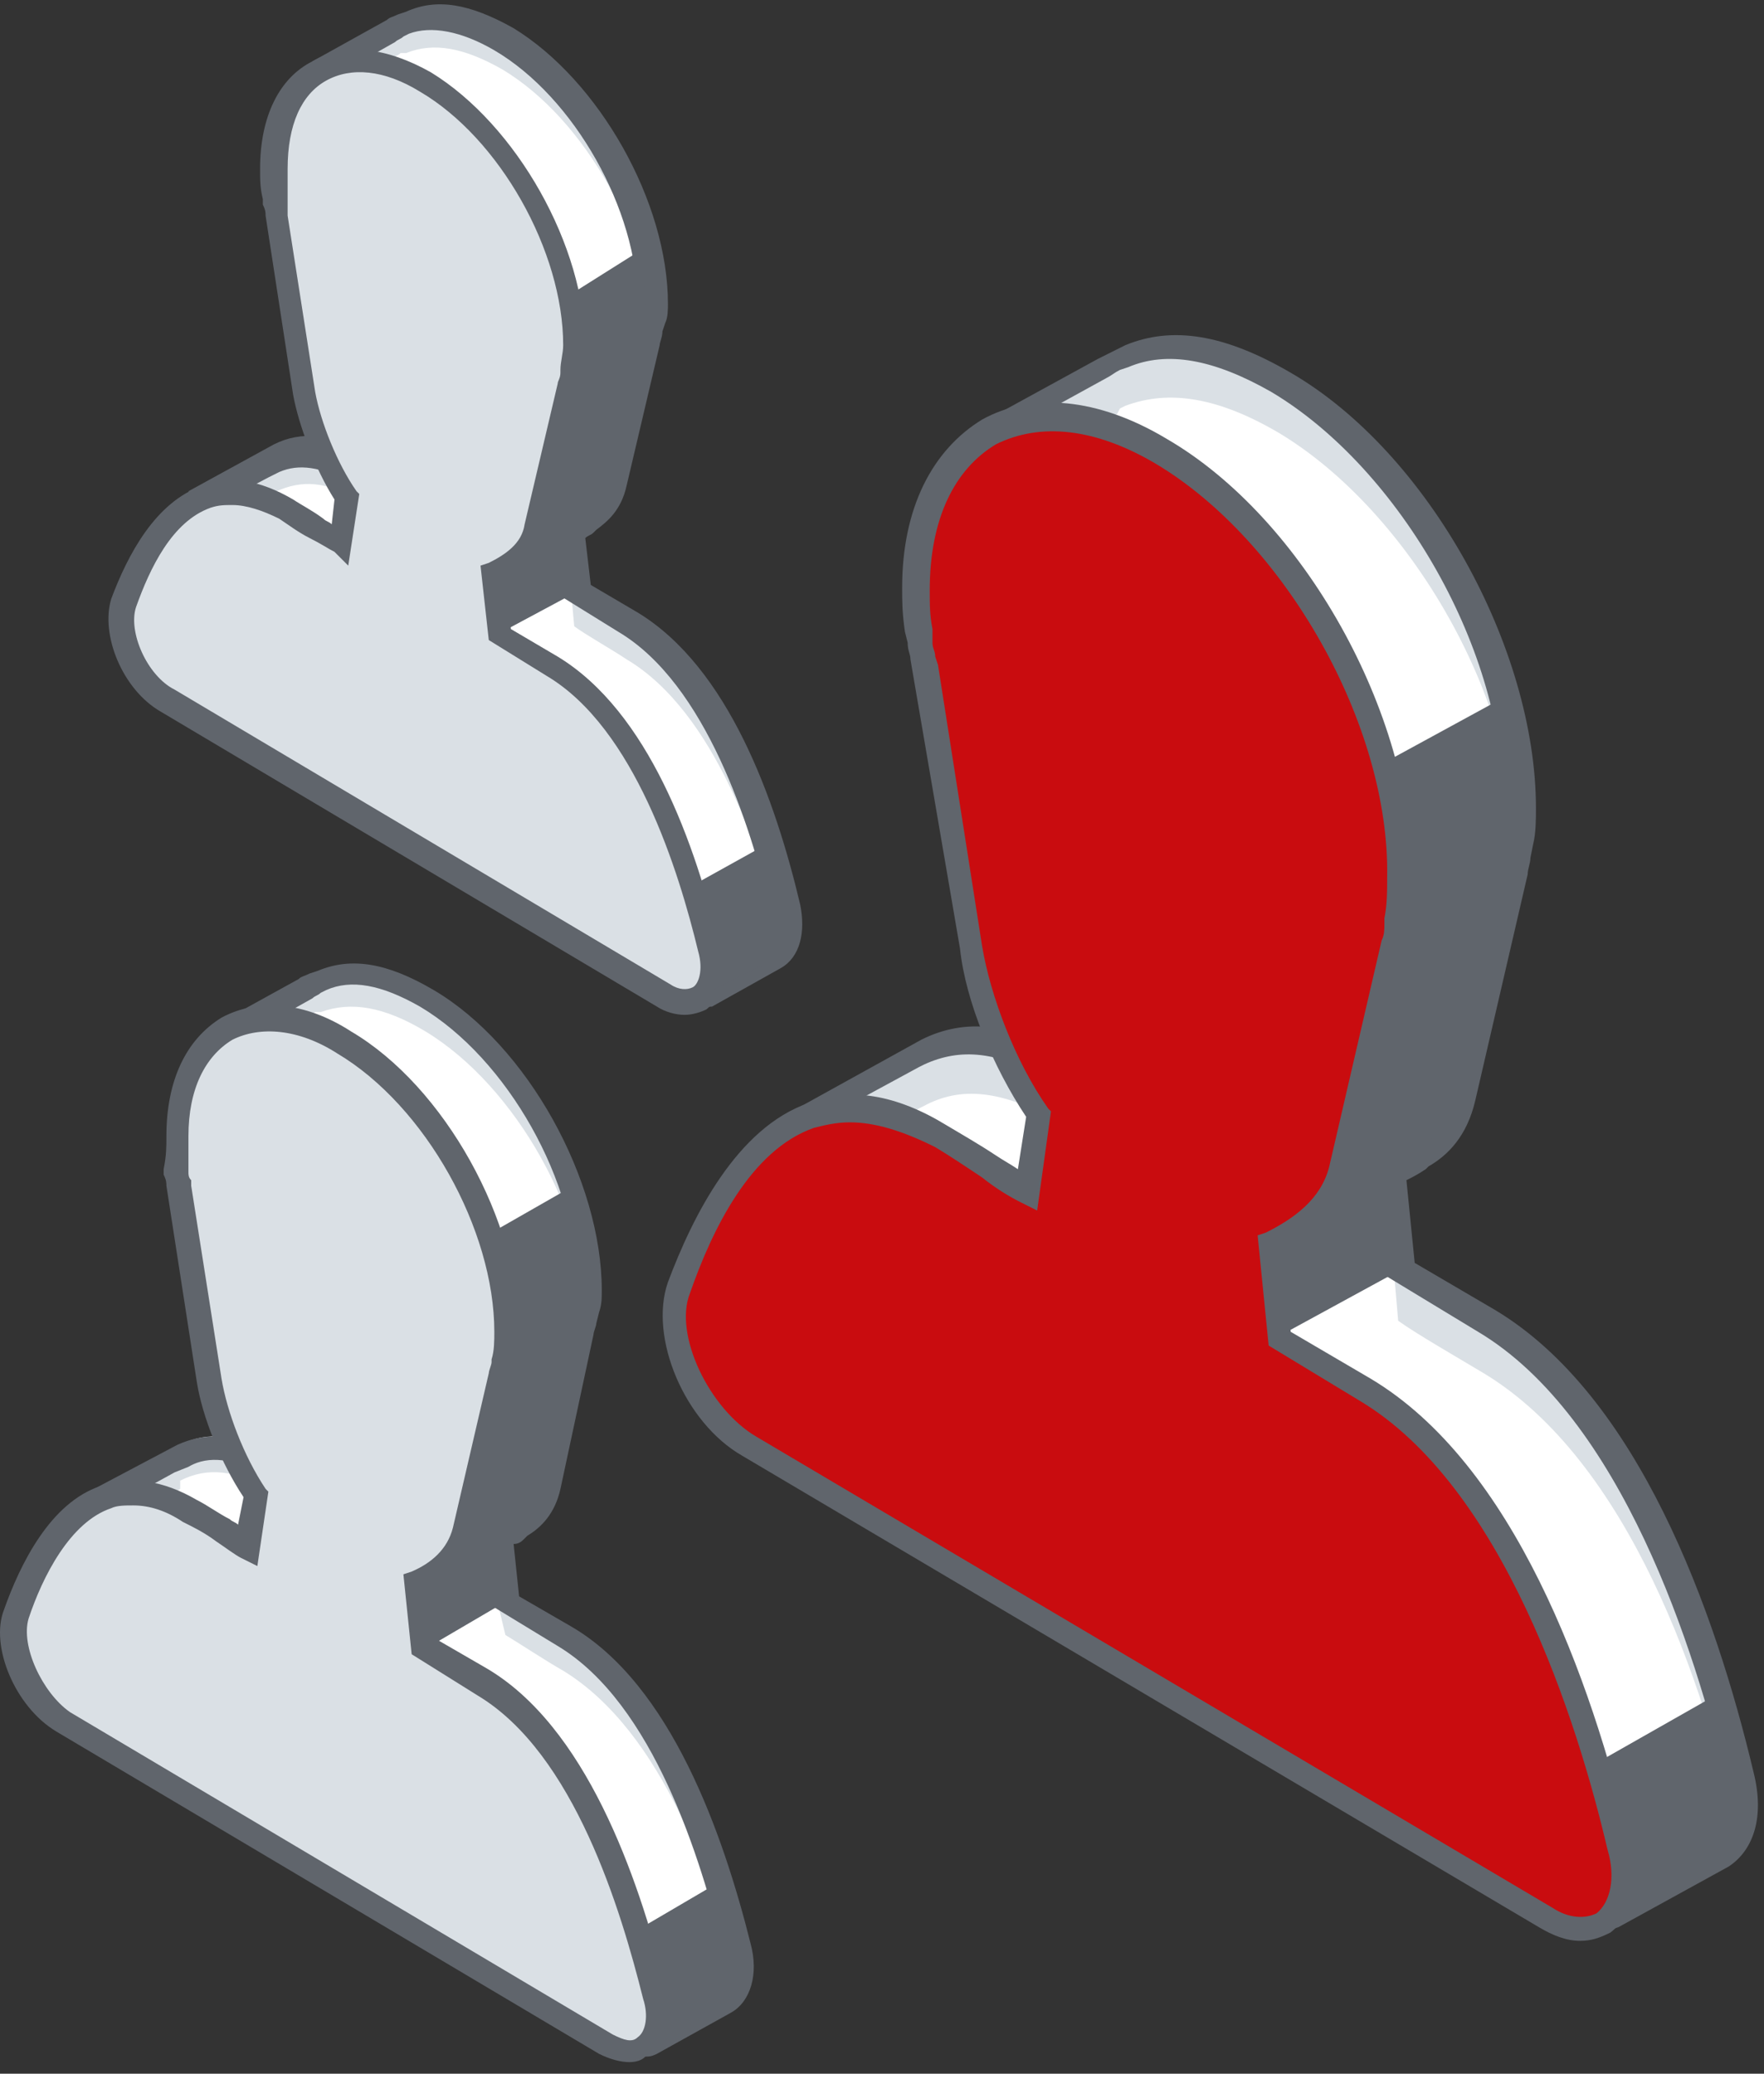 <svg width="57" height="67" viewBox="0 0 57 67" fill="none" xmlns="http://www.w3.org/2000/svg"><rect x="0" y="0" width="57" height="67" fill="#333333" stroke="none"/><path d="M56.131 57.454C55.062 52.735 52.658 45.523 47.939 42.673C47.049 42.139 45.802 41.427 45.179 40.981L44.912 37.865C45.179 37.776 45.446 37.598 45.713 37.42L45.802 37.331C46.425 36.886 46.96 36.351 47.138 35.461L47.494 33.858L48.74 28.159C48.83 27.981 48.83 27.803 48.83 27.625V27.447C48.919 27.002 48.919 26.557 48.919 26.111C49.008 21.125 45.535 14.981 41.261 12.399C39.302 11.241 37.699 10.974 36.275 11.508L36.186 11.598H36.096C35.918 11.687 35.74 11.776 35.651 11.865L32.001 13.913L31.823 14.269L33.603 15.604C33.514 15.961 33.514 16.317 33.514 16.762C33.514 17.207 33.514 17.563 33.603 18.098V18.187V18.454C33.603 18.721 33.692 18.899 33.692 19.166L35.117 28.248C35.384 29.851 36.186 32.077 37.343 33.68L36.987 36.173C36.275 35.728 35.117 35.016 34.227 34.481C32.357 33.413 31.021 33.324 29.864 33.947L29.686 34.036L29.24 34.303L26.035 36.084L26.747 37.242C26.391 37.954 26.035 38.755 25.768 39.468C25.233 40.981 26.391 43.564 27.994 44.543L40.638 52.023L41.172 52.379L50.967 58.166C51.056 59.324 51.323 60.927 51.412 61.728C51.412 61.995 51.768 62.173 51.946 61.995L55.508 60.036C56.131 59.591 56.487 58.701 56.131 57.454Z" fill="#DAE0E5"/><path d="M56.131 59.146C55.062 54.426 52.658 47.214 47.939 44.365C47.049 43.831 45.802 43.118 45.179 42.673L44.912 39.556C45.179 39.468 44.734 38.933 45.001 38.755L44.645 38.577L45.09 37.241C45.713 36.796 46.336 37.063 46.514 36.173L47.583 35.461L48.83 29.762C48.919 29.584 48.919 29.406 48.919 29.228V29.05C49.008 28.604 49.008 28.159 49.008 27.714C49.097 22.728 45.624 16.584 41.35 14.002C39.391 12.844 37.788 12.577 36.364 13.111L36.186 13.2L36.096 13.378C35.918 13.467 35.74 13.556 35.651 13.645L32.001 15.693L31.823 16.049L33.603 17.385C33.514 17.741 33.514 18.097 33.514 18.543C33.514 18.988 33.514 19.344 33.603 19.878V19.967V20.234C33.603 20.502 33.692 20.68 33.692 20.947L35.117 30.029C35.384 31.632 36.186 33.858 37.343 35.461L36.987 37.954C36.275 37.509 35.117 36.796 34.227 36.262C32.357 35.194 31.021 35.104 29.864 35.728L29.686 35.817L29.24 36.084L26.035 37.865L26.747 39.022C26.391 39.735 26.035 40.536 25.768 41.248C25.233 42.762 26.391 45.344 27.994 46.324L40.638 53.803L41.172 54.159L50.967 59.947C51.056 61.105 50.165 60.837 50.343 61.639C50.343 61.906 50.699 62.084 50.877 61.906L54.439 59.947C55.062 59.502 56.487 60.481 56.131 59.146Z" fill="white"/><path d="M51.768 62.44C51.679 62.44 51.501 62.44 51.412 62.351C51.145 62.262 51.056 61.995 50.967 61.727C50.878 60.926 50.7 59.501 50.522 58.344L27.905 44.898C26.035 43.83 24.878 41.07 25.501 39.289C25.768 38.577 26.035 37.864 26.391 37.241L25.59 35.905L29.775 33.59C31.2 32.878 32.713 33.056 34.494 34.124C34.939 34.392 35.563 34.748 36.097 35.104C36.364 35.282 36.542 35.371 36.809 35.549L37.076 33.857C36.008 32.255 35.117 30.118 34.939 28.426L33.426 19.165C33.426 18.987 33.337 18.898 33.337 18.631L33.248 18.275C33.158 17.741 33.158 17.385 33.158 16.85C33.158 16.494 33.158 16.227 33.248 15.871L31.378 14.446L31.734 13.645L35.474 11.597C35.652 11.508 35.83 11.419 36.008 11.33L36.364 11.152C37.878 10.528 39.569 10.796 41.706 12.042C46.159 14.624 49.631 20.946 49.631 26.111C49.631 26.467 49.631 26.912 49.542 27.268L49.453 27.713C49.453 27.892 49.364 28.07 49.364 28.248L47.672 35.549C47.405 36.707 46.782 37.33 46.159 37.686L46.07 37.775C45.803 37.953 45.624 38.042 45.446 38.131L45.713 40.803L48.296 42.316C52.926 45.077 55.419 52.022 56.666 57.275C57.022 58.7 56.666 59.769 55.864 60.303L52.303 62.262C52.035 62.351 51.946 62.44 51.768 62.44ZM26.569 36.172L27.193 37.152L27.104 37.419C26.747 38.042 26.391 38.755 26.124 39.556C25.59 40.892 26.747 43.296 28.261 44.186L51.323 57.899V58.077C51.412 59.234 51.679 60.837 51.768 61.638L55.33 59.679C55.864 59.412 56.042 58.522 55.775 57.542C54.796 53.358 52.392 45.789 47.761 43.029L44.823 41.248L44.467 37.686L44.734 37.597C45.001 37.508 45.268 37.33 45.446 37.152L45.535 37.063C46.248 36.618 46.604 36.083 46.693 35.371L48.385 28.07C48.474 27.892 48.474 27.713 48.474 27.535V27.357C48.563 26.912 48.563 26.467 48.563 26.022C48.652 21.124 45.268 15.159 41.083 12.665C39.213 11.597 37.7 11.33 36.453 11.864L36.186 11.953C36.008 12.042 35.919 12.131 35.741 12.22L32.179 14.179L33.871 15.426V15.693C33.782 16.138 33.782 16.494 33.782 16.85C33.782 17.385 33.782 17.652 33.871 18.097V18.186V18.542C33.871 18.72 33.96 18.809 33.96 18.987L34.049 19.254L35.474 28.337C35.741 29.939 36.542 32.077 37.611 33.59L37.7 33.679L37.254 36.885L36.72 36.618C36.364 36.44 36.008 36.172 35.474 35.905C34.939 35.549 34.405 35.193 33.871 34.926C32.268 33.946 31.021 33.857 29.864 34.392L29.686 34.481L26.569 36.172Z" fill="#60656C"/><path d="M52.213 59.591C51.145 54.872 48.741 47.659 44.022 44.81C43.131 44.276 41.885 43.563 41.261 43.118L40.994 40.091C41.885 39.645 42.953 38.933 43.22 37.687L43.576 36.084L44.823 30.385C44.912 30.207 44.912 30.029 44.912 29.851V29.673C45.001 29.228 45.001 28.782 45.001 28.337C45.09 23.351 41.617 17.207 37.343 14.625C33.069 12.043 29.508 14.091 29.419 19.077C29.419 19.522 29.419 19.878 29.508 20.413V20.502V20.769C29.508 21.036 29.597 21.214 29.597 21.481L31.021 30.563C31.288 32.166 32.09 34.392 33.247 35.995L32.891 38.488C32.179 38.043 31.021 37.33 30.131 36.796C25.412 34.036 22.919 38.31 21.672 41.694C21.138 43.207 22.295 45.789 23.898 46.769L36.542 54.248L37.076 54.605L49.898 61.995C51.59 62.974 52.748 61.728 52.213 59.591Z" fill="#C90C0F"/><path d="M51.056 62.707C50.611 62.707 50.165 62.529 49.72 62.262L23.987 47.036C22.117 45.967 20.96 43.207 21.583 41.426C22.384 39.289 23.809 36.44 26.124 35.639C27.46 35.104 28.973 35.371 30.576 36.351C31.021 36.618 31.645 36.974 32.179 37.33C32.446 37.508 32.624 37.597 32.891 37.776L33.158 36.084C32.09 34.481 31.2 32.344 31.021 30.652L29.419 21.303C29.419 21.125 29.33 21.036 29.33 20.768L29.241 20.412C29.151 19.789 29.151 19.433 29.151 18.988C29.151 16.405 30.131 14.536 31.734 13.556C33.337 12.666 35.474 12.844 37.7 14.179C42.152 16.762 45.624 23.084 45.624 28.248C45.624 28.604 45.624 29.049 45.535 29.405L45.446 29.851C45.446 30.029 45.357 30.207 45.357 30.385L43.665 37.776C43.398 39.111 42.419 39.824 41.439 40.358L41.706 43.029L44.289 44.543C48.919 47.303 51.412 54.248 52.659 59.502C52.926 60.837 52.748 61.906 52.035 62.44C51.679 62.618 51.412 62.707 51.056 62.707ZM27.46 36.262C27.015 36.262 26.658 36.351 26.302 36.44C24.254 37.152 23.008 39.734 22.295 41.782C21.761 43.118 22.919 45.522 24.432 46.413L50.165 61.639C50.7 61.995 51.234 61.995 51.59 61.817C52.035 61.461 52.213 60.659 51.946 59.769C50.967 55.584 48.563 48.015 43.932 45.255L40.994 43.474L40.638 39.913L40.905 39.824C41.795 39.378 42.686 38.755 42.953 37.686L44.645 30.385C44.734 30.207 44.734 30.029 44.734 29.851V29.673C44.823 29.227 44.823 28.782 44.823 28.337C44.912 23.44 41.528 17.474 37.343 14.981C35.384 13.823 33.604 13.645 32.179 14.357C30.843 15.159 30.042 16.762 30.042 19.077C30.042 19.522 30.042 19.878 30.131 20.323V20.412V20.768C30.131 20.947 30.22 21.036 30.22 21.214L30.309 21.481L31.734 30.563C32.001 32.166 32.802 34.303 33.871 35.817L33.96 35.906L33.514 39.111L32.98 38.844C32.624 38.666 32.179 38.399 31.734 38.043C31.2 37.686 30.665 37.33 30.22 37.063C29.151 36.529 28.261 36.262 27.46 36.262Z" fill="#60656C"/><path d="M25.322 29.316C24.61 26.378 23.096 21.837 20.247 20.145C19.712 19.789 18.911 19.344 18.555 19.077L18.377 17.118C18.555 17.029 18.733 16.939 18.911 16.851L19 16.762C19.445 16.494 19.712 16.138 19.802 15.604L20.069 14.624L20.87 11.063C20.87 10.974 20.959 10.796 20.959 10.707V10.618C20.959 10.35 21.048 10.083 21.048 9.727C21.048 6.611 18.911 2.782 16.24 1.179C14.993 0.467 14.014 0.289 13.123 0.645H13.034H12.945C12.856 0.734 12.767 0.734 12.678 0.823L10.452 2.07L10.363 2.337L11.431 3.138C11.431 3.405 11.342 3.583 11.342 3.85C11.342 4.118 11.342 4.385 11.342 4.652V4.741V4.919C11.342 5.097 11.431 5.186 11.431 5.364L12.322 11.063C12.5 12.042 13.034 13.467 13.658 14.446L13.39 15.96C12.945 15.693 12.233 15.248 11.699 14.892C10.541 14.179 9.74 14.179 8.938 14.535H8.849L8.582 14.713L6.623 16.049L7.068 16.762C6.801 17.207 6.623 17.652 6.445 18.097C6.089 19.077 6.801 20.679 7.87 21.303L15.706 25.933L16.062 26.111L22.117 29.672C22.206 30.385 22.295 31.364 22.384 31.899C22.384 32.077 22.562 32.166 22.74 32.077L24.966 30.83C25.322 30.741 25.5 30.118 25.322 29.316Z" fill="#DAE0E5"/><path d="M25.322 30.474C24.61 27.536 23.096 22.995 20.247 21.303C19.712 20.947 18.911 20.502 18.555 20.234L18.377 18.276C18.555 18.186 18.288 18.097 18.466 17.919V17.741L18.377 17.207C18.822 16.94 19.445 16.762 19.534 16.228L20.069 15.693L20.87 12.132C20.87 12.043 20.959 11.864 20.959 11.775V11.686C20.959 11.419 21.048 11.152 21.048 10.796C21.048 7.68 18.911 3.851 16.24 2.248C14.993 1.536 14.014 1.358 13.123 1.714H13.034H12.945C12.856 1.803 12.767 1.803 12.678 1.892L10.452 3.138L10.363 3.406L11.431 4.207C11.431 4.474 11.342 4.652 11.342 4.919C11.342 5.186 11.342 5.453 11.342 5.721V5.81V5.988C11.342 6.166 11.431 6.255 11.431 6.433L12.322 12.132C12.5 13.111 13.034 14.536 13.658 15.515L13.39 17.296C12.945 17.029 12.233 16.584 11.699 16.228C10.541 15.515 9.74 15.515 8.938 15.871H8.849L8.582 16.049L6.623 17.118L7.068 17.83C6.801 18.276 6.623 18.721 6.445 19.166C6.089 20.145 6.801 21.748 7.87 22.371L15.706 27.002L16.062 27.18L22.117 30.741C22.206 31.276 22.295 31.81 22.384 32.344C22.473 32.7 23.007 31.81 23.363 31.632L24.254 30.83C24.61 30.741 25.5 31.276 25.322 30.474Z" fill="white"/><path d="M22.651 32.611C22.562 32.611 22.473 32.611 22.384 32.522C22.206 32.433 22.028 32.255 22.028 32.077C21.939 31.632 21.85 30.741 21.761 30.029L7.692 21.659C6.446 20.947 5.734 19.166 6.09 18.008C6.268 17.563 6.446 17.207 6.624 16.762L6.09 15.871L8.85 14.358C9.74 13.912 10.72 14.002 11.966 14.714C12.234 14.892 12.59 15.159 12.946 15.337C13.035 15.426 13.124 15.426 13.213 15.515L13.302 14.714C12.679 13.734 12.145 12.31 11.966 11.33L11.076 5.543C11.076 5.454 11.076 5.364 10.987 5.186V5.008C10.898 4.652 10.898 4.385 10.898 4.029C10.898 3.851 10.898 3.673 10.898 3.495L9.74 2.604L10.097 1.981L12.501 0.645C12.59 0.556 12.679 0.556 12.857 0.467L13.124 0.378C14.104 -0.067 15.172 0.111 16.597 0.912C19.357 2.604 21.583 6.522 21.583 9.817C21.583 9.995 21.583 10.262 21.494 10.44L21.405 10.707C21.405 10.885 21.316 11.063 21.316 11.152L20.247 15.693C20.069 16.495 19.624 16.851 19.268 17.118L19.179 17.207C19.09 17.296 19.001 17.296 18.912 17.385L19.09 18.899L20.604 19.789C23.542 21.57 25.056 25.844 25.857 29.228C26.035 30.118 25.857 30.919 25.234 31.276L23.008 32.522C22.83 32.522 22.741 32.611 22.651 32.611ZM7.158 16.228L7.514 16.762L7.425 16.94C7.247 17.296 6.98 17.741 6.802 18.276C6.535 19.077 7.158 20.502 8.049 20.947L22.473 29.495V29.673C22.562 30.296 22.651 31.098 22.741 31.632L24.7 30.474C24.878 30.385 25.056 29.94 24.878 29.317C24.254 26.735 22.83 22.104 19.98 20.413L18.11 19.255L17.932 16.94L18.199 16.851C18.378 16.762 18.467 16.673 18.645 16.584C19.09 16.317 19.268 16.049 19.357 15.604L20.425 11.063C20.425 10.974 20.515 10.885 20.515 10.707V10.618C20.515 10.351 20.604 10.084 20.604 9.817C20.604 6.789 18.556 3.138 15.973 1.625C14.905 1.001 13.925 0.823 13.213 1.09L13.035 1.18C12.946 1.269 12.857 1.269 12.768 1.358L10.72 2.515L11.699 3.227V3.495C11.699 3.673 11.61 3.94 11.61 4.207C11.61 4.474 11.61 4.741 11.61 5.008V5.275C11.61 5.364 11.61 5.454 11.699 5.543V5.632L12.59 11.33C12.768 12.31 13.302 13.645 13.925 14.536L14.014 14.625L13.658 16.94L13.124 16.673C12.946 16.584 12.679 16.406 12.323 16.228C11.966 16.049 11.61 15.782 11.343 15.604C10.364 15.07 9.651 14.981 9.028 15.248L8.672 15.426L7.158 16.228Z" fill="#60656C"/><path d="M22.918 30.652C22.205 27.713 20.692 23.172 17.842 21.481C17.308 21.124 16.507 20.679 16.151 20.412L15.973 18.453C16.507 18.186 17.219 17.741 17.397 16.939L17.664 15.96L18.466 12.398C18.466 12.309 18.555 12.131 18.555 12.042V11.953C18.555 11.686 18.644 11.419 18.644 11.063C18.644 7.946 16.507 4.117 13.835 2.515C11.164 0.912 8.938 2.158 8.938 5.275C8.938 5.542 8.938 5.809 8.938 6.076V6.165V6.343C8.938 6.522 9.027 6.611 9.027 6.789L9.918 12.487C10.096 13.467 10.63 14.892 11.253 15.871L10.986 17.385C10.541 17.117 9.829 16.672 9.294 16.316C6.356 14.624 4.753 17.296 4.041 19.344C3.685 20.323 4.397 21.926 5.466 22.549L13.301 27.179L13.657 27.357L21.493 31.988C22.473 32.789 23.274 32.077 22.918 30.652Z" fill="#DAE0E5"/><path d="M22.116 32.789C21.849 32.789 21.493 32.7 21.226 32.522L5.198 22.995C3.952 22.282 3.239 20.502 3.596 19.344C4.13 17.919 5.02 16.227 6.534 15.693C7.424 15.337 8.404 15.515 9.472 16.138C9.739 16.317 10.096 16.495 10.452 16.762C10.541 16.851 10.63 16.851 10.719 16.94L10.808 16.138C10.185 15.159 9.65 13.734 9.472 12.755L8.582 6.967C8.582 6.878 8.582 6.789 8.493 6.611V6.433C8.404 6.077 8.404 5.81 8.404 5.453C8.404 3.762 9.027 2.515 10.096 1.981C11.164 1.357 12.5 1.536 13.924 2.337C16.685 4.029 18.911 7.947 18.911 11.241C18.911 11.419 18.911 11.686 18.911 11.864L18.822 12.132C18.822 12.31 18.733 12.488 18.733 12.577L17.664 17.118C17.486 18.008 16.774 18.543 16.329 18.81L16.507 20.323L18.02 21.214C20.959 22.995 22.473 27.269 23.274 30.652C23.452 31.543 23.274 32.255 22.829 32.611C22.651 32.7 22.383 32.789 22.116 32.789ZM7.513 16.317C7.246 16.317 7.068 16.317 6.801 16.406C5.555 16.851 4.842 18.364 4.397 19.611C4.13 20.412 4.753 21.837 5.644 22.282L21.671 31.81C21.938 31.988 22.205 31.988 22.383 31.899C22.561 31.81 22.74 31.365 22.561 30.741C21.938 28.159 20.514 23.529 17.664 21.837L15.794 20.68L15.527 18.275L15.794 18.186C16.329 17.919 16.863 17.563 16.952 16.94L18.02 12.399C18.02 12.31 18.109 12.221 18.109 12.043V11.954C18.109 11.686 18.198 11.419 18.198 11.152C18.198 8.125 16.151 4.474 13.568 2.96C12.411 2.248 11.342 2.159 10.541 2.604C9.739 3.049 9.294 4.029 9.294 5.453C9.294 5.721 9.294 5.988 9.294 6.255V6.522C9.294 6.611 9.294 6.7 9.294 6.789V6.967L10.185 12.666C10.363 13.645 10.897 14.981 11.52 15.871L11.609 15.96L11.253 18.275L10.808 17.83C10.63 17.741 10.363 17.563 10.007 17.385C9.65 17.207 9.294 16.94 9.027 16.762C8.493 16.495 7.959 16.317 7.513 16.317Z" fill="#60656C"/><path d="M23.809 62.885C23.097 59.68 21.405 54.782 18.199 52.824C17.576 52.467 16.775 51.933 16.329 51.666L16.151 49.529C16.329 49.44 16.508 49.351 16.686 49.262L16.775 49.173C17.22 48.906 17.576 48.55 17.665 47.926L17.932 46.858L18.823 42.94C18.823 42.851 18.912 42.673 18.912 42.584V42.495C19.001 42.228 19.001 41.871 19.001 41.515C19.001 38.132 16.686 33.947 13.747 32.166C12.412 31.364 11.343 31.186 10.364 31.543H10.274H10.185C10.097 31.632 10.007 31.632 9.829 31.721L7.336 33.056L7.247 33.323L8.494 34.214C8.494 34.481 8.405 34.748 8.405 35.015C8.405 35.371 8.405 35.55 8.405 35.906V35.995V36.173C8.405 36.351 8.494 36.44 8.494 36.618L9.473 42.851C9.651 43.919 10.185 45.433 10.987 46.502L10.72 48.193C10.274 47.926 9.473 47.392 8.85 47.036C7.603 46.324 6.713 46.234 5.822 46.68L5.733 46.769L5.466 46.947L3.329 48.193L3.774 48.995C3.507 49.529 3.329 49.974 3.151 50.508C2.795 51.666 3.596 53.447 4.665 54.159L13.213 59.235L13.569 59.413L20.247 63.331C20.336 64.132 20.514 65.2 20.514 65.735C20.514 65.913 20.782 66.002 20.87 65.913L23.275 64.577C23.809 64.399 24.076 63.776 23.809 62.885Z" fill="#DAE0E5"/><path d="M23.81 64.043C23.097 60.837 21.406 55.94 18.2 53.981C17.577 53.625 16.775 53.091 16.33 52.824L15.885 50.954C16.063 50.865 15.974 49.707 16.152 49.529L16.686 49.262L16.775 48.461C17.221 48.194 17.399 49.173 17.488 48.55L17.933 48.016L18.823 44.098C18.823 44.009 18.912 43.831 18.912 43.742V43.653C19.002 43.385 19.002 43.029 19.002 42.673C19.002 39.289 16.686 35.104 13.748 33.324C12.412 32.522 11.344 32.344 10.364 32.7H10.275H10.186C10.097 32.789 10.008 32.789 9.83 32.878L7.337 34.214L7.248 34.481L8.495 35.372C8.495 35.639 8.405 35.906 8.405 36.173C8.405 36.529 8.405 36.707 8.405 37.063V37.152V37.331C8.405 37.509 8.495 37.598 8.495 37.776L9.474 44.009C9.652 45.077 10.186 46.591 10.988 47.659L10.721 49.351C10.275 49.084 9.474 48.55 8.851 48.194C7.604 47.481 6.714 47.392 5.823 47.837V48.105L5.556 48.283L3.419 49.529L3.864 50.331C3.597 50.865 3.419 51.31 3.241 51.844C2.885 52.913 3.686 54.694 4.755 55.317L13.303 60.392L13.659 60.57L20.337 64.488C20.337 64.755 20.426 65.112 20.426 65.468C20.515 66.358 21.227 65.735 22.029 65.379L22.83 65.022L23.097 64.844C23.453 64.666 23.988 64.933 23.81 64.043Z" fill="white"/><path d="M20.87 66.447C20.781 66.447 20.692 66.447 20.603 66.358C20.425 66.269 20.247 66.091 20.247 65.824C20.158 65.289 20.069 64.399 19.98 63.598L4.486 54.515C3.151 53.714 2.349 51.755 2.795 50.597C2.973 50.152 3.151 49.707 3.329 49.262L2.706 48.282L5.733 46.68C6.712 46.234 7.781 46.324 9.117 47.125C9.473 47.303 9.829 47.57 10.185 47.748C10.274 47.837 10.363 47.837 10.452 47.926L10.63 47.036C9.918 45.967 9.295 44.454 9.117 43.296L8.137 36.974C8.137 36.885 8.137 36.796 8.048 36.618V36.44C7.959 35.995 7.959 35.727 7.959 35.371C7.959 35.193 7.959 34.926 7.959 34.748L6.712 33.769L7.069 33.056L9.651 31.632C9.74 31.543 9.829 31.543 10.007 31.453L10.274 31.364C11.343 30.919 12.5 31.097 14.014 31.988C17.041 33.769 19.445 38.132 19.445 41.693C19.445 41.961 19.445 42.139 19.356 42.406L19.267 42.762C19.267 42.851 19.178 43.029 19.178 43.118L18.11 48.104C17.932 48.906 17.486 49.351 17.041 49.618L16.952 49.707C16.863 49.796 16.774 49.885 16.596 49.885L16.774 51.577L18.466 52.556C21.671 54.426 23.363 59.235 24.254 62.796C24.521 63.776 24.254 64.666 23.63 65.022L21.226 66.358C21.048 66.447 20.959 66.447 20.87 66.447ZM3.863 48.55L4.219 49.173L4.13 49.351C3.863 49.796 3.685 50.241 3.507 50.776C3.24 51.666 3.952 53.18 4.843 53.803L20.603 63.152V63.331C20.692 64.043 20.781 64.933 20.87 65.557L23.096 64.31C23.363 64.221 23.541 63.687 23.363 62.974C22.651 60.125 21.137 55.05 18.021 53.18L15.973 51.933L15.706 49.351L15.973 49.262C16.151 49.173 16.329 49.084 16.507 48.995L16.596 48.906C17.041 48.639 17.219 48.282 17.308 47.837L18.466 42.851C18.466 42.762 18.555 42.584 18.555 42.495V42.406C18.644 42.139 18.644 41.782 18.644 41.515C18.644 38.221 16.418 34.214 13.569 32.522C12.322 31.81 11.343 31.632 10.541 31.988L10.363 32.077C10.274 32.166 10.185 32.166 10.096 32.255L7.87 33.502L8.938 34.303V34.57C8.938 34.837 8.849 35.015 8.849 35.282C8.849 35.549 8.849 35.817 8.849 36.173V36.44C8.849 36.529 8.849 36.618 8.938 36.707V36.885L9.918 43.118C10.096 44.187 10.63 45.611 11.343 46.68L11.432 46.769L11.075 49.173L10.541 48.906C10.363 48.817 10.007 48.55 9.74 48.371C9.384 48.104 9.027 47.926 8.671 47.748C7.336 46.947 6.534 47.125 6.089 47.392L5.644 47.57L3.863 48.55Z" fill="#60656C"/><path d="M21.137 64.399C20.425 61.194 18.733 56.296 15.527 54.337C14.904 53.981 14.103 53.447 13.658 53.18L13.479 51.043C14.103 50.776 14.815 50.241 14.993 49.351L15.26 48.282L16.151 44.365C16.151 44.276 16.24 44.097 16.24 44.008V43.919C16.329 43.652 16.329 43.296 16.329 42.94C16.329 39.556 14.014 35.371 11.075 33.59C8.137 31.81 5.733 33.234 5.733 36.618C5.733 36.974 5.733 37.152 5.733 37.508V37.597V37.776C5.733 37.954 5.822 38.043 5.822 38.221L6.801 44.454C6.979 45.522 7.514 47.036 8.315 48.104L8.048 49.796C7.603 49.529 6.801 48.995 6.178 48.639C2.972 46.769 1.281 49.707 0.479 51.933C0.123 53.002 0.925 54.782 1.993 55.406L10.541 60.481L10.897 60.659L19.445 65.735C20.692 66.714 21.493 65.824 21.137 64.399Z" fill="#DAE0E5"/><path d="M20.336 66.626C20.069 66.626 19.713 66.537 19.357 66.358L1.815 55.941C0.48 55.139 -0.322 53.18 0.124 52.023C0.658 50.509 1.637 48.55 3.24 48.016C4.22 47.66 5.288 47.838 6.357 48.461C6.713 48.639 7.069 48.906 7.425 49.084C7.514 49.173 7.603 49.173 7.692 49.262L7.87 48.372C7.158 47.303 6.535 45.79 6.357 44.632L5.377 38.31C5.377 38.221 5.377 38.132 5.288 37.954V37.776C5.377 37.331 5.377 37.064 5.377 36.707C5.377 34.927 6 33.591 7.158 32.879C8.316 32.255 9.829 32.344 11.343 33.324C14.37 35.105 16.774 39.468 16.774 43.029C16.774 43.297 16.774 43.475 16.685 43.742L16.596 44.098C16.596 44.187 16.507 44.365 16.507 44.454L15.35 49.44C15.172 50.42 14.37 50.954 13.836 51.221L14.014 52.913L15.706 53.892C18.912 55.762 20.603 60.571 21.494 64.132C21.672 65.023 21.494 65.824 20.959 66.269C20.87 66.537 20.603 66.626 20.336 66.626ZM4.309 48.639C4.042 48.639 3.774 48.639 3.596 48.728C2.261 49.173 1.37 50.954 0.925 52.29C0.658 53.18 1.37 54.694 2.261 55.317L19.802 65.735C20.158 65.913 20.425 66.002 20.603 65.824C20.87 65.646 20.959 65.112 20.781 64.578C20.069 61.728 18.555 56.653 15.439 54.783L13.302 53.447L13.035 50.865L13.302 50.776C13.925 50.509 14.459 50.064 14.637 49.351L15.795 44.365C15.795 44.276 15.884 44.098 15.884 44.009V43.92C15.973 43.653 15.973 43.297 15.973 43.029C15.973 39.735 13.747 35.728 10.898 34.036C9.651 33.235 8.405 33.146 7.514 33.591C6.624 34.125 6.089 35.194 6.089 36.707C6.089 36.975 6.089 37.242 6.089 37.598V37.865C6.089 37.954 6.089 38.043 6.178 38.132V38.31L7.158 44.543C7.336 45.612 7.87 47.036 8.583 48.105L8.672 48.194L8.316 50.598L7.781 50.331C7.603 50.242 7.247 49.975 6.98 49.797C6.624 49.529 6.268 49.351 5.911 49.173C5.377 48.817 4.843 48.639 4.309 48.639Z" fill="#60656C"/><path d="M16.062 20.501L18.555 19.165L18.288 17.385L19.445 16.316L20.87 10.172L20.781 8.035L18.377 9.549L18.466 12.042L17.754 15.337L16.952 17.83L15.884 18.364L16.062 20.501Z" fill="#60656C"/><path d="M22.384 28.604L24.788 27.269L25.411 29.049V30.296L24.61 31.186L23.007 31.988V30.118L22.384 28.604Z" fill="#60656C"/><path d="M15.884 39.824L18.378 38.399L19.09 40.714L18.823 43.118L18.021 46.68L17.487 48.55L16.151 49.707L16.33 51.755L13.747 53.269L13.569 50.954L14.638 50.509L15.439 47.926L16.33 41.782L15.884 39.824Z" fill="#60656C"/><path d="M20.604 62.352L23.186 60.838L23.809 62.886L23.898 64.132L23.364 64.756L21.138 65.735L21.227 64.222L20.604 62.352Z" fill="#60656C"/><path d="M44.645 24.686L48.563 22.549L49.097 26.823L47.049 35.906L45.802 37.33L44.912 37.954L45.179 41.07L41.261 43.207L40.994 40.091L43.042 38.844L43.487 36.618L45.179 28.248L44.645 24.686Z" fill="#60656C"/><path d="M51.501 57.009L55.419 54.783L56.309 57.81L56.22 58.879L55.508 59.947L52.124 61.639L52.391 60.036L51.946 57.632L51.501 57.009Z" fill="#60656C"/></svg>
